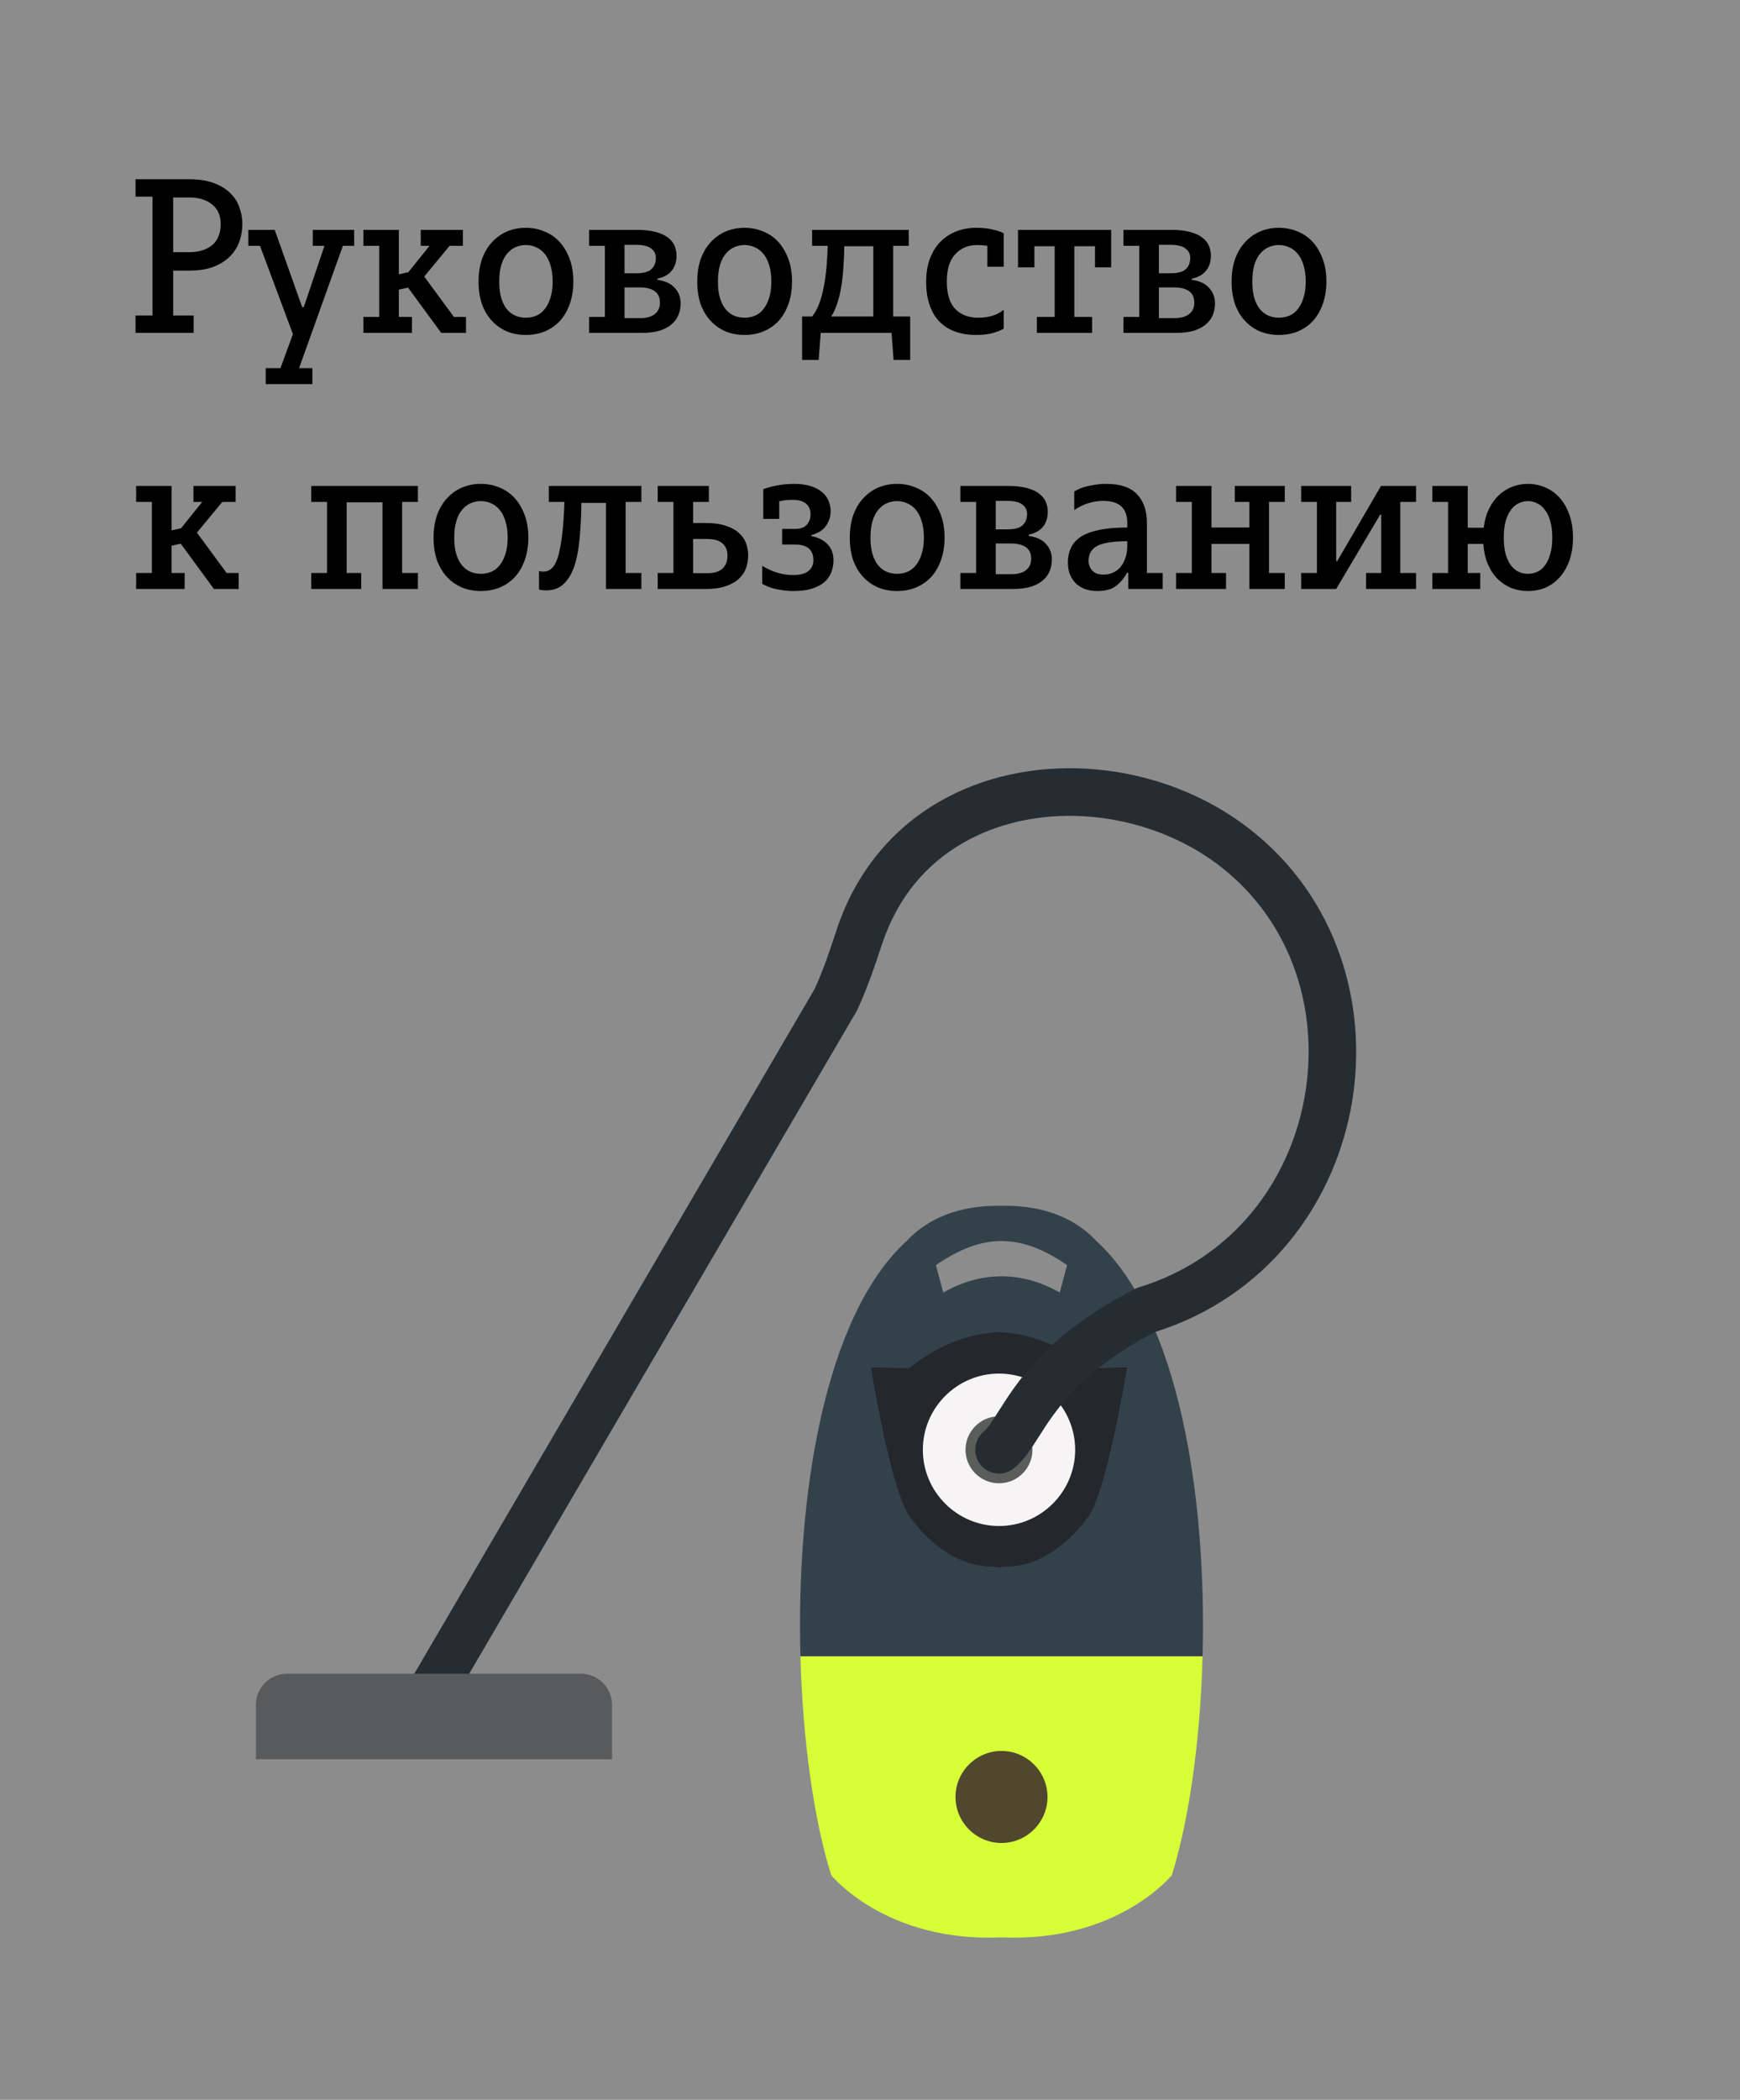 <?xml version="1.0" encoding="UTF-8"?> <svg xmlns="http://www.w3.org/2000/svg" width="68" height="82" viewBox="0 0 68 82" fill="none"> <rect width="68" height="82" fill="#8C8C8C"></rect> <path fill-rule="evenodd" clip-rule="evenodd" d="M41.703 49.405C39.879 48.15 38.4 48.15 36.576 49.405L36.863 50.477C38.335 49.63 39.944 49.63 41.415 50.477L41.703 49.405ZM31.282 64.681C31.289 64.974 31.285 64.825 31.282 64.681ZM46.997 64.681C46.992 64.848 46.99 64.945 46.997 64.681ZM42.852 48.467C46.071 51.415 47.164 58.44 46.997 64.679H31.282C31.115 58.44 32.207 51.415 35.427 48.467C36.486 47.338 37.92 47.065 39.139 47.09C40.358 47.065 41.793 47.338 42.852 48.467Z" fill="#33414B"></path> <path fill-rule="evenodd" clip-rule="evenodd" d="M46.997 64.679C46.908 67.993 46.465 71.085 45.796 73.227C45.796 73.227 43.672 75.863 39.139 75.657C34.606 75.863 32.483 73.227 32.483 73.227C31.813 71.085 31.37 67.993 31.282 64.679H46.997Z" fill="#D7FF38"></path> <path fill-rule="evenodd" clip-rule="evenodd" d="M39.041 52.021C40.118 52.07 41.323 52.447 42.56 53.433L44.045 53.396C44.045 53.396 43.228 58.539 42.43 59.356C42.43 59.356 41.149 61.232 39.236 61.176C39.236 61.176 39.166 61.194 39.041 61.212C38.917 61.194 38.846 61.176 38.846 61.176C36.934 61.232 35.652 59.356 35.652 59.356C34.854 58.539 34.037 53.396 34.037 53.396L35.522 53.433C36.759 52.447 37.965 52.07 39.041 52.021Z" fill="#24272C"></path> <path fill-rule="evenodd" clip-rule="evenodd" d="M39.041 59.593C40.681 59.593 42.018 58.256 42.018 56.617C42.018 54.977 40.681 53.64 39.041 53.64C37.402 53.64 36.065 54.977 36.065 56.617C36.065 58.256 37.402 59.593 39.041 59.593Z" fill="#F6F4F5"></path> <path fill-rule="evenodd" clip-rule="evenodd" d="M39.041 57.925C39.762 57.925 40.349 57.337 40.349 56.617C40.349 55.896 39.762 55.308 39.041 55.308C38.321 55.308 37.733 55.896 37.733 56.617C37.733 57.337 38.321 57.925 39.041 57.925Z" fill="#5B5D5B"></path> <path fill-rule="evenodd" clip-rule="evenodd" d="M39.139 71.971C40.129 71.971 40.937 71.163 40.937 70.174C40.937 69.184 40.129 68.377 39.139 68.377C38.15 68.377 37.342 69.184 37.342 70.174C37.342 71.163 38.15 71.971 39.139 71.971Z" fill="#50472E"></path> <path d="M17.908 66.094C17.648 66.536 17.08 66.684 16.639 66.425C16.197 66.166 15.594 66.38 15.853 65.938L31.829 38.633C32.007 38.248 32.158 37.865 32.295 37.49C32.417 37.153 32.56 36.722 32.697 36.307C33.079 35.15 33.638 34.154 34.329 33.316C35.674 31.684 37.5 30.678 39.481 30.246C41.43 29.821 43.533 29.953 45.471 30.592C46.773 31.022 48.007 31.685 49.076 32.567C50.775 33.968 51.905 35.765 52.5 37.708C53.06 39.536 53.144 41.49 52.78 43.356C52.415 45.225 51.6 47.015 50.362 48.516C49.067 50.086 47.314 51.334 45.134 52.019C42.234 53.524 41.24 55.092 40.59 56.116C40.267 56.625 40.012 57.028 39.623 57.34C39.223 57.662 38.639 57.598 38.317 57.199C37.996 56.799 38.06 56.215 38.459 55.893C38.602 55.779 38.786 55.488 39.019 55.12C39.776 53.926 40.937 52.096 44.332 50.347C44.388 50.316 44.448 50.291 44.512 50.271C46.359 49.706 47.84 48.658 48.929 47.338C49.963 46.084 50.646 44.578 50.954 43C51.263 41.42 51.194 39.776 50.726 38.246C50.234 36.641 49.301 35.156 47.898 33.999C47.017 33.273 45.986 32.722 44.889 32.36C43.26 31.822 41.499 31.71 39.873 32.064C38.28 32.412 36.821 33.209 35.761 34.494C35.218 35.153 34.774 35.95 34.464 36.889C34.343 37.256 34.217 37.637 34.04 38.123C33.88 38.562 33.705 39.004 33.504 39.437L33.502 39.436C33.49 39.463 33.476 39.49 33.46 39.517L17.908 66.094Z" fill="#252D33"></path> <path fill-rule="evenodd" clip-rule="evenodd" d="M23.919 68.701H10V66.578C10 65.909 10.547 65.361 11.216 65.361H22.703C23.372 65.361 23.919 65.909 23.919 66.578V68.701Z" fill="#595A5C"></path> <path d="M5.296 13V12.32H5.96V7.68H5.296V7H7.392C7.776 7 8.101 7.051 8.368 7.152C8.635 7.253 8.848 7.387 9.008 7.552C9.173 7.712 9.291 7.899 9.36 8.112C9.435 8.32 9.472 8.531 9.472 8.744C9.472 8.973 9.435 9.197 9.36 9.416C9.285 9.635 9.165 9.829 9 10C8.835 10.171 8.619 10.309 8.352 10.416C8.091 10.517 7.768 10.568 7.384 10.568H6.768V12.32H7.568V13H5.296ZM7.4 9.848C7.768 9.848 8.064 9.757 8.288 9.576C8.512 9.389 8.624 9.112 8.624 8.744C8.624 8.413 8.512 8.16 8.288 7.984C8.064 7.803 7.768 7.712 7.4 7.712H6.768V9.848H7.4ZM10.384 15V14.376H10.96L11.448 13.048L10.16 9.6H9.704V8.976H10.736L11.808 11.992H11.872L12.68 9.6H12.224V8.976H13.84V9.6H13.4L11.688 14.376H12.208V15H10.384ZM16.099 13H14.203V12.376H14.819V9.6H14.203V8.976H15.587V10.712L15.955 10.632L16.787 9.6H16.443V8.976H18.091V9.6H17.571L16.579 10.8L17.739 12.376H18.211V13H17.243L15.947 11.232L15.587 11.312V12.376H16.099V13ZM20.55 13.08C20.284 13.08 20.038 13.035 19.814 12.944C19.59 12.848 19.396 12.712 19.23 12.536C19.065 12.36 18.934 12.144 18.838 11.888C18.748 11.627 18.702 11.331 18.702 11C18.702 10.669 18.748 10.373 18.838 10.112C18.934 9.851 19.065 9.632 19.23 9.456C19.396 9.275 19.59 9.136 19.814 9.04C20.038 8.944 20.284 8.896 20.55 8.896C20.812 8.896 21.054 8.944 21.278 9.04C21.508 9.131 21.705 9.267 21.87 9.448C22.036 9.629 22.166 9.851 22.262 10.112C22.358 10.368 22.406 10.661 22.406 10.992C22.406 11.323 22.358 11.619 22.262 11.88C22.172 12.136 22.044 12.355 21.878 12.536C21.713 12.712 21.516 12.848 21.286 12.944C21.062 13.035 20.817 13.08 20.55 13.08ZM20.55 12.408C20.694 12.408 20.83 12.381 20.958 12.328C21.086 12.275 21.196 12.189 21.286 12.072C21.382 11.955 21.457 11.808 21.51 11.632C21.569 11.456 21.598 11.243 21.598 10.992C21.598 10.747 21.569 10.533 21.51 10.352C21.457 10.171 21.382 10.024 21.286 9.912C21.19 9.795 21.078 9.709 20.95 9.656C20.822 9.597 20.689 9.568 20.55 9.568C20.406 9.568 20.27 9.597 20.142 9.656C20.02 9.709 19.91 9.795 19.814 9.912C19.718 10.024 19.644 10.171 19.59 10.352C19.537 10.533 19.51 10.749 19.51 11C19.51 11.251 19.537 11.464 19.59 11.64C19.644 11.816 19.718 11.963 19.814 12.08C19.91 12.192 20.02 12.275 20.142 12.328C20.27 12.381 20.406 12.408 20.55 12.408ZM23.023 12.376H23.639V9.6H23.023V8.976H24.871C25.165 8.976 25.413 9.003 25.615 9.056C25.818 9.109 25.978 9.181 26.095 9.272C26.218 9.363 26.306 9.469 26.359 9.592C26.413 9.715 26.439 9.845 26.439 9.984C26.439 10.224 26.375 10.421 26.247 10.576C26.119 10.731 25.935 10.832 25.695 10.88V10.928C25.999 10.971 26.226 11.077 26.375 11.248C26.524 11.413 26.599 11.611 26.599 11.84C26.599 12 26.573 12.149 26.519 12.288C26.466 12.427 26.378 12.549 26.255 12.656C26.138 12.763 25.98 12.848 25.783 12.912C25.591 12.971 25.351 13 25.063 13H23.023V12.376ZM24.855 10.672C25.143 10.672 25.343 10.619 25.455 10.512C25.573 10.405 25.631 10.259 25.631 10.072C25.631 9.917 25.57 9.795 25.447 9.704C25.325 9.608 25.127 9.56 24.855 9.56H24.407V10.672H24.855ZM25.007 12.424C25.263 12.424 25.458 12.371 25.591 12.264C25.724 12.157 25.791 12.011 25.791 11.824C25.791 11.616 25.722 11.464 25.583 11.368C25.445 11.272 25.253 11.224 25.007 11.224H24.407V12.424H25.007ZM29.097 13.08C28.831 13.08 28.585 13.035 28.361 12.944C28.137 12.848 27.942 12.712 27.777 12.536C27.612 12.36 27.481 12.144 27.385 11.888C27.294 11.627 27.249 11.331 27.249 11C27.249 10.669 27.294 10.373 27.385 10.112C27.481 9.851 27.612 9.632 27.777 9.456C27.942 9.275 28.137 9.136 28.361 9.04C28.585 8.944 28.831 8.896 29.097 8.896C29.358 8.896 29.601 8.944 29.825 9.04C30.055 9.131 30.252 9.267 30.417 9.448C30.582 9.629 30.713 9.851 30.809 10.112C30.905 10.368 30.953 10.661 30.953 10.992C30.953 11.323 30.905 11.619 30.809 11.88C30.718 12.136 30.59 12.355 30.425 12.536C30.26 12.712 30.062 12.848 29.833 12.944C29.609 13.035 29.364 13.08 29.097 13.08ZM29.097 12.408C29.241 12.408 29.377 12.381 29.505 12.328C29.633 12.275 29.742 12.189 29.833 12.072C29.929 11.955 30.004 11.808 30.057 11.632C30.116 11.456 30.145 11.243 30.145 10.992C30.145 10.747 30.116 10.533 30.057 10.352C30.004 10.171 29.929 10.024 29.833 9.912C29.737 9.795 29.625 9.709 29.497 9.656C29.369 9.597 29.236 9.568 29.097 9.568C28.953 9.568 28.817 9.597 28.689 9.656C28.567 9.709 28.457 9.795 28.361 9.912C28.265 10.024 28.191 10.171 28.137 10.352C28.084 10.533 28.057 10.749 28.057 11C28.057 11.251 28.084 11.464 28.137 11.64C28.191 11.816 28.265 11.963 28.361 12.08C28.457 12.192 28.567 12.275 28.689 12.328C28.817 12.381 28.953 12.408 29.097 12.408ZM34.13 12.36V9.616H32.994C32.994 9.877 32.983 10.141 32.962 10.408C32.946 10.669 32.919 10.923 32.882 11.168C32.845 11.408 32.791 11.632 32.722 11.84C32.658 12.043 32.578 12.216 32.482 12.36H34.13ZM31.994 14.056H31.346V12.36H31.738C31.829 12.243 31.909 12.107 31.978 11.952C32.047 11.792 32.106 11.603 32.154 11.384C32.207 11.165 32.25 10.909 32.282 10.616C32.314 10.323 32.335 9.984 32.346 9.6H31.738V8.976H35.514V9.6H34.906V12.36H35.57V14.056H34.922L34.842 13H32.074L31.994 14.056ZM39.226 12.832C39.13 12.891 38.994 12.947 38.818 13C38.648 13.053 38.426 13.08 38.154 13.08C37.525 13.08 37.04 12.901 36.698 12.544C36.362 12.181 36.194 11.667 36.194 11C36.194 10.669 36.242 10.373 36.338 10.112C36.434 9.851 36.568 9.632 36.738 9.456C36.914 9.275 37.122 9.136 37.362 9.04C37.602 8.944 37.864 8.896 38.146 8.896C38.397 8.896 38.608 8.917 38.778 8.96C38.954 8.997 39.098 9.045 39.21 9.104H39.226V10.416H38.586V9.6C38.517 9.589 38.448 9.581 38.378 9.576C38.314 9.571 38.25 9.568 38.186 9.568C37.845 9.568 37.562 9.685 37.338 9.92C37.114 10.155 37.002 10.512 37.002 10.992C37.002 11.483 37.114 11.843 37.338 12.072C37.562 12.296 37.856 12.408 38.218 12.408C38.64 12.408 38.976 12.304 39.226 12.096V12.832ZM40.521 13V12.376H41.217V9.616H40.425V10.44H39.785V8.976H43.425V10.44H42.793V9.616H41.985V12.376H42.681V13H40.521ZM43.906 12.376H44.522V9.6H43.906V8.976H45.754C46.047 8.976 46.295 9.003 46.498 9.056C46.701 9.109 46.861 9.181 46.978 9.272C47.101 9.363 47.189 9.469 47.242 9.592C47.295 9.715 47.322 9.845 47.322 9.984C47.322 10.224 47.258 10.421 47.13 10.576C47.002 10.731 46.818 10.832 46.578 10.88V10.928C46.882 10.971 47.109 11.077 47.258 11.248C47.407 11.413 47.482 11.611 47.482 11.84C47.482 12 47.455 12.149 47.402 12.288C47.349 12.427 47.261 12.549 47.138 12.656C47.021 12.763 46.863 12.848 46.666 12.912C46.474 12.971 46.234 13 45.946 13H43.906V12.376ZM45.738 10.672C46.026 10.672 46.226 10.619 46.338 10.512C46.455 10.405 46.514 10.259 46.514 10.072C46.514 9.917 46.453 9.795 46.33 9.704C46.207 9.608 46.01 9.56 45.738 9.56H45.29V10.672H45.738ZM45.89 12.424C46.146 12.424 46.341 12.371 46.474 12.264C46.607 12.157 46.674 12.011 46.674 11.824C46.674 11.616 46.605 11.464 46.466 11.368C46.327 11.272 46.135 11.224 45.89 11.224H45.29V12.424H45.89ZM49.98 13.08C49.713 13.08 49.468 13.035 49.244 12.944C49.02 12.848 48.825 12.712 48.66 12.536C48.495 12.36 48.364 12.144 48.268 11.888C48.177 11.627 48.132 11.331 48.132 11C48.132 10.669 48.177 10.373 48.268 10.112C48.364 9.851 48.495 9.632 48.66 9.456C48.825 9.275 49.02 9.136 49.244 9.04C49.468 8.944 49.713 8.896 49.98 8.896C50.241 8.896 50.484 8.944 50.708 9.04C50.937 9.131 51.135 9.267 51.3 9.448C51.465 9.629 51.596 9.851 51.692 10.112C51.788 10.368 51.836 10.661 51.836 10.992C51.836 11.323 51.788 11.619 51.692 11.88C51.601 12.136 51.473 12.355 51.308 12.536C51.143 12.712 50.945 12.848 50.716 12.944C50.492 13.035 50.247 13.08 49.98 13.08ZM49.98 12.408C50.124 12.408 50.26 12.381 50.388 12.328C50.516 12.275 50.625 12.189 50.716 12.072C50.812 11.955 50.887 11.808 50.94 11.632C50.999 11.456 51.028 11.243 51.028 10.992C51.028 10.747 50.999 10.533 50.94 10.352C50.887 10.171 50.812 10.024 50.716 9.912C50.62 9.795 50.508 9.709 50.38 9.656C50.252 9.597 50.119 9.568 49.98 9.568C49.836 9.568 49.7 9.597 49.572 9.656C49.449 9.709 49.34 9.795 49.244 9.912C49.148 10.024 49.073 10.171 49.02 10.352C48.967 10.533 48.94 10.749 48.94 11C48.94 11.251 48.967 11.464 49.02 11.64C49.073 11.816 49.148 11.963 49.244 12.08C49.34 12.192 49.449 12.275 49.572 12.328C49.7 12.381 49.836 12.408 49.98 12.408ZM7.216 23H5.32V22.376H5.936V19.6H5.32V18.976H6.704V20.712L7.072 20.632L7.904 19.6H7.56V18.976H9.208V19.6H8.688L7.696 20.8L8.856 22.376H9.328V23H8.36L7.064 21.232L6.704 21.312V22.376H7.216V23ZM14.116 23H12.164V22.376H12.78V19.6H12.164V18.976H16.332V19.6H15.716V22.376H16.332V23H14.948V19.616H13.548V22.376H14.116V23ZM18.792 23.08C18.526 23.08 18.28 23.035 18.056 22.944C17.832 22.848 17.638 22.712 17.472 22.536C17.307 22.36 17.176 22.144 17.08 21.888C16.99 21.627 16.944 21.331 16.944 21C16.944 20.669 16.99 20.373 17.08 20.112C17.176 19.851 17.307 19.632 17.472 19.456C17.638 19.275 17.832 19.136 18.056 19.04C18.28 18.944 18.526 18.896 18.792 18.896C19.054 18.896 19.296 18.944 19.52 19.04C19.75 19.131 19.947 19.267 20.112 19.448C20.278 19.629 20.408 19.851 20.504 20.112C20.6 20.368 20.648 20.661 20.648 20.992C20.648 21.323 20.6 21.619 20.504 21.88C20.414 22.136 20.286 22.355 20.12 22.536C19.955 22.712 19.758 22.848 19.528 22.944C19.304 23.035 19.059 23.08 18.792 23.08ZM18.792 22.408C18.936 22.408 19.072 22.381 19.2 22.328C19.328 22.275 19.438 22.189 19.528 22.072C19.624 21.955 19.699 21.808 19.752 21.632C19.811 21.456 19.84 21.243 19.84 20.992C19.84 20.747 19.811 20.533 19.752 20.352C19.699 20.171 19.624 20.024 19.528 19.912C19.432 19.795 19.32 19.709 19.192 19.656C19.064 19.597 18.931 19.568 18.792 19.568C18.648 19.568 18.512 19.597 18.384 19.656C18.262 19.709 18.152 19.795 18.056 19.912C17.96 20.024 17.886 20.171 17.832 20.352C17.779 20.533 17.752 20.749 17.752 21C17.752 21.251 17.779 21.464 17.832 21.64C17.886 21.816 17.96 21.963 18.056 22.08C18.152 22.192 18.262 22.275 18.384 22.328C18.512 22.381 18.648 22.408 18.792 22.408ZM22.721 19.64C22.716 20.104 22.695 20.544 22.657 20.96C22.625 21.376 22.561 21.739 22.465 22.048C22.369 22.357 22.231 22.603 22.049 22.784C21.873 22.965 21.636 23.056 21.337 23.056C21.295 23.056 21.257 23.053 21.225 23.048C21.193 23.048 21.164 23.045 21.137 23.04C21.111 23.035 21.087 23.029 21.065 23.024V22.296C21.081 22.301 21.1 22.307 21.121 22.312C21.137 22.317 21.156 22.32 21.177 22.32C21.199 22.32 21.223 22.32 21.249 22.32C21.532 22.32 21.729 22.085 21.841 21.616C21.959 21.147 22.031 20.475 22.057 19.6H21.449V18.976H25.065V19.6H24.449V22.376H25.065V23H23.681V19.64H22.721ZM25.703 22.376H26.319V19.6H25.703V18.976H27.703V19.6H27.087V20.424H27.575C27.895 20.424 28.162 20.461 28.375 20.536C28.588 20.605 28.759 20.701 28.887 20.824C29.015 20.941 29.105 21.075 29.159 21.224C29.212 21.373 29.239 21.528 29.239 21.688C29.239 21.853 29.212 22.016 29.159 22.176C29.105 22.331 29.015 22.469 28.887 22.592C28.759 22.715 28.588 22.813 28.375 22.888C28.162 22.963 27.895 23 27.575 23H25.703V22.376ZM27.639 22.384C27.911 22.384 28.111 22.323 28.239 22.2C28.367 22.077 28.431 21.912 28.431 21.704C28.431 21.501 28.367 21.341 28.239 21.224C28.111 21.107 27.911 21.048 27.639 21.048H27.087V22.384H27.639ZM31.021 23.08C30.818 23.08 30.605 23.059 30.381 23.016C30.162 22.973 29.965 22.901 29.789 22.8V22.096C30.178 22.336 30.578 22.456 30.989 22.456C31.271 22.456 31.474 22.403 31.597 22.296C31.725 22.189 31.789 22.048 31.789 21.872C31.789 21.675 31.73 21.525 31.613 21.424C31.501 21.317 31.311 21.264 31.045 21.264H30.565V20.656H31.061C31.274 20.656 31.429 20.603 31.525 20.496C31.626 20.384 31.677 20.248 31.677 20.088C31.677 19.901 31.615 19.76 31.493 19.664C31.375 19.568 31.207 19.52 30.989 19.52C30.797 19.52 30.618 19.539 30.453 19.576V20.264H29.829V19.104C29.999 19.04 30.189 18.989 30.397 18.952C30.61 18.915 30.818 18.896 31.021 18.896C31.282 18.896 31.503 18.925 31.685 18.984C31.866 19.043 32.013 19.12 32.125 19.216C32.242 19.312 32.327 19.427 32.381 19.56C32.434 19.688 32.461 19.824 32.461 19.968C32.461 20.171 32.402 20.357 32.285 20.528C32.173 20.699 31.981 20.821 31.709 20.896V20.936C31.97 20.984 32.178 21.088 32.333 21.248C32.493 21.403 32.573 21.616 32.573 21.888C32.573 22.048 32.543 22.203 32.485 22.352C32.431 22.496 32.343 22.621 32.221 22.728C32.098 22.835 31.938 22.92 31.741 22.984C31.543 23.048 31.303 23.08 31.021 23.08ZM35.058 23.08C34.791 23.08 34.546 23.035 34.322 22.944C34.098 22.848 33.903 22.712 33.738 22.536C33.573 22.36 33.442 22.144 33.346 21.888C33.255 21.627 33.21 21.331 33.21 21C33.21 20.669 33.255 20.373 33.346 20.112C33.442 19.851 33.573 19.632 33.738 19.456C33.903 19.275 34.098 19.136 34.322 19.04C34.546 18.944 34.791 18.896 35.058 18.896C35.319 18.896 35.562 18.944 35.786 19.04C36.015 19.131 36.213 19.267 36.378 19.448C36.543 19.629 36.674 19.851 36.77 20.112C36.866 20.368 36.914 20.661 36.914 20.992C36.914 21.323 36.866 21.619 36.77 21.88C36.679 22.136 36.551 22.355 36.386 22.536C36.221 22.712 36.023 22.848 35.794 22.944C35.57 23.035 35.325 23.08 35.058 23.08ZM35.058 22.408C35.202 22.408 35.338 22.381 35.466 22.328C35.594 22.275 35.703 22.189 35.794 22.072C35.89 21.955 35.965 21.808 36.018 21.632C36.077 21.456 36.106 21.243 36.106 20.992C36.106 20.747 36.077 20.533 36.018 20.352C35.965 20.171 35.89 20.024 35.794 19.912C35.698 19.795 35.586 19.709 35.458 19.656C35.33 19.597 35.197 19.568 35.058 19.568C34.914 19.568 34.778 19.597 34.65 19.656C34.527 19.709 34.418 19.795 34.322 19.912C34.226 20.024 34.151 20.171 34.098 20.352C34.045 20.533 34.018 20.749 34.018 21C34.018 21.251 34.045 21.464 34.098 21.64C34.151 21.816 34.226 21.963 34.322 22.08C34.418 22.192 34.527 22.275 34.65 22.328C34.778 22.381 34.914 22.408 35.058 22.408ZM37.531 22.376H38.147V19.6H37.531V18.976H39.379C39.672 18.976 39.92 19.003 40.123 19.056C40.326 19.109 40.486 19.181 40.603 19.272C40.726 19.363 40.814 19.469 40.867 19.592C40.92 19.715 40.947 19.845 40.947 19.984C40.947 20.224 40.883 20.421 40.755 20.576C40.627 20.731 40.443 20.832 40.203 20.88V20.928C40.507 20.971 40.734 21.077 40.883 21.248C41.032 21.413 41.107 21.611 41.107 21.84C41.107 22 41.08 22.149 41.027 22.288C40.974 22.427 40.886 22.549 40.763 22.656C40.646 22.763 40.488 22.848 40.291 22.912C40.099 22.971 39.859 23 39.571 23H37.531V22.376ZM39.363 20.672C39.651 20.672 39.851 20.619 39.963 20.512C40.08 20.405 40.139 20.259 40.139 20.072C40.139 19.917 40.078 19.795 39.955 19.704C39.832 19.608 39.635 19.56 39.363 19.56H38.915V20.672H39.363ZM39.515 22.424C39.771 22.424 39.966 22.371 40.099 22.264C40.232 22.157 40.299 22.011 40.299 21.824C40.299 21.616 40.23 21.464 40.091 21.368C39.952 21.272 39.76 21.224 39.515 21.224H38.915V22.424H39.515ZM43.134 22.44C43.257 22.44 43.374 22.416 43.486 22.368C43.598 22.32 43.694 22.251 43.774 22.16C43.859 22.064 43.926 21.947 43.974 21.808C44.027 21.669 44.054 21.507 44.054 21.32V21.136C43.499 21.136 43.107 21.197 42.878 21.32C42.654 21.437 42.542 21.632 42.542 21.904C42.542 22.048 42.59 22.173 42.686 22.28C42.782 22.387 42.931 22.44 43.134 22.44ZM44.046 22.368C43.923 22.587 43.777 22.76 43.606 22.888C43.441 23.016 43.201 23.08 42.886 23.08C42.699 23.08 42.534 23.053 42.39 23C42.246 22.941 42.126 22.864 42.03 22.768C41.934 22.667 41.859 22.549 41.806 22.416C41.758 22.277 41.734 22.131 41.734 21.976C41.734 21.496 41.921 21.147 42.294 20.928C42.673 20.709 43.259 20.6 44.054 20.6V20.416C44.054 19.845 43.739 19.56 43.11 19.56C42.918 19.56 42.729 19.589 42.542 19.648C42.355 19.701 42.169 19.792 41.982 19.92V19.192C42.158 19.085 42.358 19.011 42.582 18.968C42.811 18.92 43.027 18.896 43.23 18.896C43.785 18.896 44.187 19.032 44.438 19.304C44.694 19.571 44.822 19.947 44.822 20.432V22.376H45.438V23H44.094V22.368H44.046ZM47.913 23H45.961V22.376H46.577V19.6H45.961V18.976H47.345V20.6H48.825V19.6H48.257V18.976H50.209V19.6H49.593V22.376H50.209V23H48.825V21.24H47.345V22.376H47.913V23ZM50.851 22.376H51.467V19.6H50.851V18.976H52.803V19.6H52.219V21.912H52.259L53.971 18.976H55.339V19.6H54.723V22.376H55.339V23H53.387V22.376H53.979V20.096H53.939L52.219 23H50.851V22.376ZM59.712 23.08C59.478 23.08 59.259 23.04 59.056 22.96C58.854 22.875 58.675 22.755 58.52 22.6C58.366 22.445 58.24 22.253 58.144 22.024C58.048 21.795 57.99 21.533 57.968 21.24H57.36V22.376H57.848V23H55.976V22.376H56.592V19.6H55.976V18.976H57.36V20.608H57.984C58.016 20.336 58.083 20.096 58.184 19.888C58.286 19.675 58.411 19.496 58.56 19.352C58.715 19.203 58.888 19.091 59.08 19.016C59.278 18.936 59.488 18.896 59.712 18.896C59.958 18.896 60.187 18.944 60.4 19.04C60.614 19.131 60.8 19.267 60.96 19.448C61.12 19.629 61.246 19.851 61.336 20.112C61.427 20.368 61.472 20.661 61.472 20.992C61.472 21.323 61.427 21.619 61.336 21.88C61.246 22.136 61.12 22.355 60.96 22.536C60.806 22.712 60.622 22.848 60.408 22.944C60.195 23.035 59.963 23.08 59.712 23.08ZM59.712 22.408C59.846 22.408 59.968 22.381 60.08 22.328C60.198 22.275 60.299 22.189 60.384 22.072C60.47 21.955 60.536 21.808 60.584 21.632C60.638 21.456 60.664 21.243 60.664 20.992C60.664 20.747 60.638 20.533 60.584 20.352C60.536 20.171 60.467 20.024 60.376 19.912C60.291 19.795 60.19 19.709 60.072 19.656C59.96 19.597 59.84 19.568 59.712 19.568C59.584 19.568 59.462 19.597 59.344 19.656C59.232 19.709 59.134 19.795 59.048 19.912C58.963 20.024 58.894 20.171 58.84 20.352C58.792 20.533 58.768 20.749 58.768 21C58.768 21.251 58.792 21.464 58.84 21.64C58.894 21.816 58.963 21.963 59.048 22.08C59.134 22.192 59.232 22.275 59.344 22.328C59.462 22.381 59.584 22.408 59.712 22.408Z" fill="black"></path> </svg> 